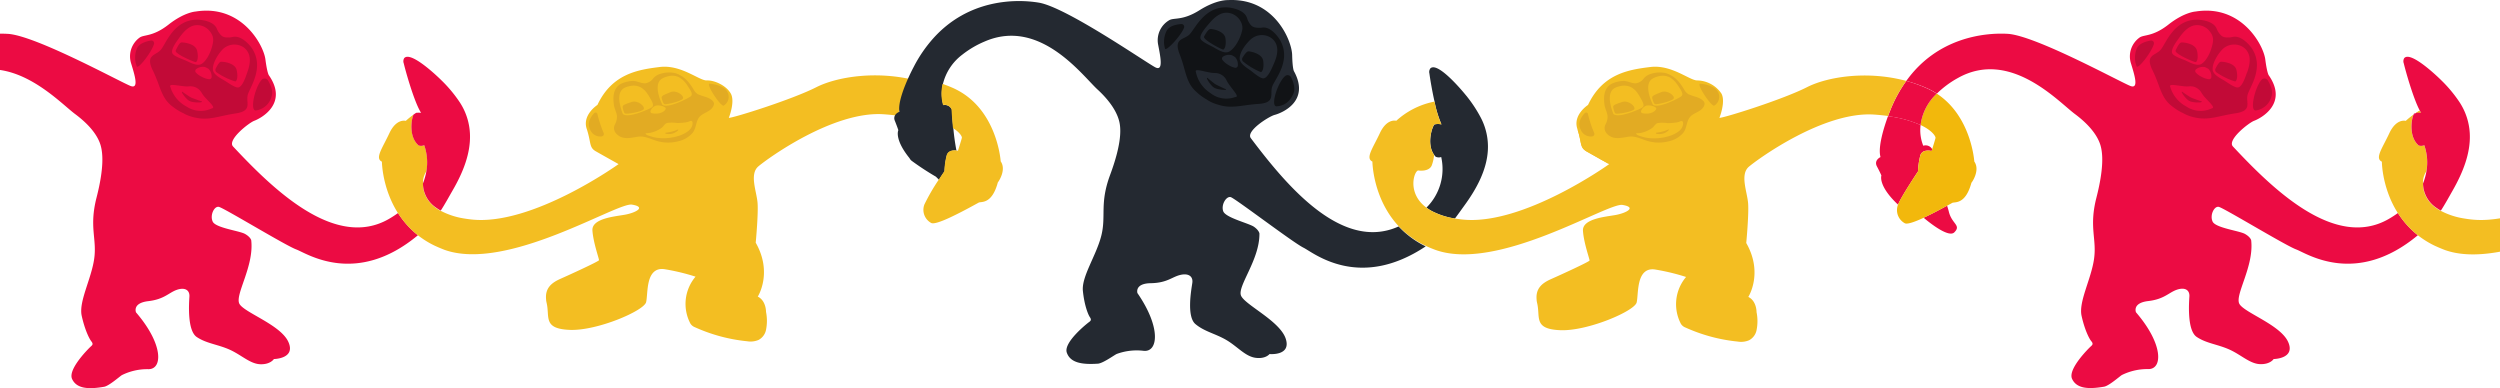 <svg width="1920" height="298" fill="none" xmlns="http://www.w3.org/2000/svg"><g clip-path="url(#clip0)"><path d="M319.297 179.285a68.623 68.623 0 01-13.604-15.685 81.479 81.479 0 01-7.173 4.639c-41.149 23.551-88.681-22.738-119.548-55.757-4.638-4.974 12.122-18.148 16.306-19.726 5.356-2.008 26.133-13.198 11.381-34.717 0 0-1.339-1.004-2.821-12.409-1.482-11.405-18.554-42.415-53.581-36.773 0 0-8.536.407-20.802 10.019-12.265 9.611-18.984 7.483-22.355 10.09a17.813 17.813 0 00-6.575 19.127c2.917 9.564 6.336 20.204 0 18.028C94.189 63.945 27.553 27.244 5.986 26-9.005 25.14-36.477 27.794-59 47.71v18.816l2.63 1.1a54.731 54.731 0 017.866 4.256 72.64 72.64 0 0116.115-11.955c40.192-22.57 77.18 18.076 90.044 27.64 12.863 9.564 17.908 18.075 19.63 24.053 1.721 5.977 2.725 17.215-3.133 40.096-5.857 22.882.43 31.633-1.84 47.222-2.272 15.589-11.955 32.756-9.564 43.587 2.39 10.831 5.834 17.645 7.364 19.582 1.53 1.936 1.076 2.725-.215 3.849-1.292 1.124-18.028 17.55-14.538 25.105 3.491 7.556 12.649 8.034 24.34 6.025 3.754-.43 11.955-7.77 13.892-8.99a43.977 43.977 0 0120.443-4.566c10.974 0 11.5-19.128-9.564-43.611 0 0-3.085-7.173 9.396-8.632 12.481-1.458 15.757-6.599 22.045-8.727 6.288-2.128 9.851.383 9.564 5.189-.287 4.805-1.841 26.061 5.642 31.082 7.484 5.021 16.307 5.667 25.321 9.731 9.013 4.065 15.636 10.879 23.455 11.166 7.818.287 10.472-3.993 10.472-3.993s17.072-.191 11.046-13.27c-6.025-13.078-33.616-22.283-37.49-29.05-3.873-6.766 11.405-28.859 9.014-48.991 0 0-.55-2.39-4.782-4.781-4.232-2.391-22.475-4.591-24.77-9.421-2.295-4.83 1.052-11.955 4.614-11.381 3.563.574 51.191 29.672 59.607 32.756 7.938 2.917 45.763 28.692 93.367-10.95l-1.674-1.363z" fill="#EC0B43"/><path d="M627.205 66.838c-18.65 9.564-63.839 23.695-67.473 23.695 0 0 5.021-12.457 1.506-18.698-3.514-6.24-12.624-10.305-18.434-10.066-5.81.24-19.678-12.337-36.151-10.305-16.474 2.033-36.558 5.093-47.819 29.122 0 0-11.788 7.555-8.249 18.339l.191.55c3.3 10.353 1.578 13.748 6.814 16.736 5.236 2.989 17.478 9.827 17.478 9.827s-66.66 47.819-113.212 42.511c-1.841-.215-3.61-.454-5.308-.741a57.87 57.87 0 01-17.741-5.738l-.382-.215c.004.063.004.127 0 .191-10.544-5.93-13.533-14.131-13.557-20.658v-.526a14.924 14.924 0 012.63-9.277 39.81 39.81 0 00-1.649-20.084 5.687 5.687 0 01-4.28.191c-7.771-6.622-5.571-20.036-3.993-23.646a61.482 61.482 0 00-5.93 4.782s-7.173-2.152-12.648 9.564c-5.475 11.715-11.214 19.127-5.69 21.781 0 0 .143 28.118 20.107 49.565a66.23 66.23 0 005.763 5.475 68.38 68.38 0 0014.871 9.564c2.391 1.1 4.782 2.104 7.173 3.036 47.82 17.335 132.555-36.557 144.103-34.668 11.549 1.888 2.535 6.336-5.379 7.746-7.914 1.411-25.607 2.846-24.962 12.17.646 9.325 5.212 21.83 5.045 22.762-.167.933-21.973 10.927-29.696 14.346-7.005 3.132-11.787 7.292-10.926 15.852 0 .932.263 1.913.478 2.965 2.391 10.592-2.989 19.582 17.86 20.371 20.849.789 56.905-14.681 58.483-21.328.789-3.251.646-9.97 2.056-15.684 1.411-5.715 4.663-10.831 12.338-9.564a165.07 165.07 0 0123.551 5.69 32.345 32.345 0 00-3.945 36.032 7.165 7.165 0 003.562 2.845 128.03 128.03 0 0040.001 10.736c2.953.51 5.99.162 8.751-1.004a11.22 11.22 0 005.762-7.747c.92-4.569.92-9.275 0-13.844 0 0 .143-8.536-6.336-11.692 0 0 11.692-18.171-1.578-41.411 0 0 2.056-21.519 1.434-30.341-.621-8.823-6.479-22.284.622-28.285 7.101-6.002 57.527-42.679 96.26-40.001 3.826.263 7.364.645 10.616 1.076.932-2.534 1.578-4.112 1.578-4.112a104.445 104.445 0 0112.337-22.978c-29.767-7.65-60.132-2.869-76.032 5.093z" fill="#F3BE22"/><path d="M1500.93 178.424c5.5-5.499-1.91-6.336-4.21-15.828-.35-1.41-.81-2.965-1.36-4.638-4.37 2.391-11.5 6.24-18.03 9.253 6.77 5.69 19.61 15.278 23.6 11.213zm-26.16-58.961c1.58-5.379 8.71-3.49 8.71-3.49l.43-1.411a5.77 5.77 0 00-6.84-2.63 31.963 31.963 0 01-2.06-15.924 86.707 86.707 0 00-25.03-6.766c-2.77 7.579-8.01 23.622-5.74 31.393 0 0-5.28 2.391-2.75 7.173 2.54 4.782 3.42 6.981 3.42 6.981s-2.87 7.699 12.79 22.404c2.39-6.145 15.35-25.56 15.35-25.56a56.82 56.82 0 011.72-12.17z" fill="#EC0B43"/><path d="M1516.26 124.054s-2.2-34.813-28.86-52.17a39.929 39.929 0 00-12.39 24.124c9.09 4.28 11.72 8.87 11.46 10.018-.27 1.148-1.8 6.169-2.56 8.536l-.43 1.41s-7.17-1.889-8.7 3.491a55.61 55.61 0 00-1.75 12.17s-13.05 19.415-15.35 25.559l-.14.359c-.91 2.58-.86 5.398.12 7.948a11.503 11.503 0 005.26 5.967c1.91 1.005 7.84-1.147 14.34-4.16 6.51-3.012 13.65-6.862 18.03-9.253l4.06-2.247c1.92-.933 10.12 1.578 14.71-15.47.19 0 6.96-9.492 2.2-16.282z" fill="#F2B80C"/><path d="M1464.04 62.152a104.541 104.541 0 00-12.48 23.025s-.65 1.578-1.58 4.112c8.64.99 17.08 3.271 25.03 6.767a39.929 39.929 0 0112.39-24.125 54.13 54.13 0 00-7.89-4.256 107.131 107.131 0 00-15.47-5.523z" fill="#EC0B43"/><path d="M1137.1 90.078a101.628 101.628 0 00-11.72-17.454c-2.84-3.49-21.32-25.44-26.85-20.108a4.615 4.615 0 00-.74 3.945c.48 3.706 1.96 12.792 3.92 21.519a86.531 86.531 0 005.36 17.597 10.88 10.88 0 00-5.36 0c-1.43.813-6.48 14.848-.26 23.408.34.454.72.908 1.12 1.363 1.34.637 2.88.722 4.28.239a41.728 41.728 0 01-.65 20.907 41.74 41.74 0 01-10.7 17.97c1.32.966 2.7 1.845 4.13 2.63a57.952 57.952 0 0017.74 5.738c2.61-3.443 5.05-6.91 7.34-10.09 9.57-13.102 17.08-27.352 17.96-42.248a48 48 0 00-5.57-25.416z" fill="#242931"/><path d="M1388.01 66.838c-18.65 9.564-63.87 23.695-67.5 23.695 0 0 5.02-12.457 1.53-18.698a22.931 22.931 0 00-8-7.262 22.944 22.944 0 00-10.43-2.804c-5.81.24-19.68-12.337-36.18-10.305-16.5 2.033-36.53 5.093-47.82 29.122 0 0-11.79 7.555-8.22 18.339 0 .191 0 .358.16.55 3.33 10.353 1.58 13.748 6.82 16.736 5.24 2.989 17.5 9.827 17.5 9.827s-66.66 47.819-113.21 42.511c-1.87-.215-3.64-.454-5.33-.741a57.778 57.778 0 01-17.74-5.738 36.973 36.973 0 01-4.14-2.63c-14.87-11.07-9.56-27.616-6.38-28.524 0 0 8.15 1.363 10.47-3.754a31.618 31.618 0 001.86-8.201c-6.21-8.56-1.17-22.595.27-23.407 1.75-.448 3.59-.448 5.35 0a86.056 86.056 0 01-5.31-17.55l-1.86.406a60.741 60.741 0 00-27.5 14.346s-7.17-2.152-12.64 9.564c-5.48 11.716-11.22 19.128-5.7 21.782 0 0 .15 28.117 20.11 49.564a67.506 67.506 0 005.76 5.475 69.428 69.428 0 0014.88 9.564c2.27 1.1 4.66 2.104 7.17 3.037 47.72 17.765 132.58-36.247 144.13-34.358 11.54 1.889 2.53 6.336-5.36 7.746-7.89 1.411-25.61 2.846-24.98 12.17.62 9.325 5.21 21.83 5.06 22.762-.14.933-21.97 10.927-29.72 14.346-6.98 3.132-11.78 7.292-10.92 15.852 0 .933.26 1.913.48 2.965 2.39 10.592-2.99 19.582 17.86 20.371 20.85.789 56.9-14.681 58.48-21.328.79-3.251.64-9.97 2.08-15.684 1.43-5.715 4.64-10.831 12.31-9.564a164.991 164.991 0 0123.55 5.69 32.326 32.326 0 00-7.49 17.412c-.7 6.422.53 12.907 3.55 18.62a7.16 7.16 0 003.58 2.845 128.12 128.12 0 0040.01 10.736c2.94.509 5.97.16 8.72-1.004a11.23 11.23 0 003.76-3.222c1-1.34 1.68-2.886 2-4.525.93-4.569.93-9.275 0-13.844 0 0 .15-8.535-6.33-11.692 0 0 11.71-18.171-1.58-41.411 0 0 2.06-21.519 1.44-30.341-.63-8.823-6.48-22.284.62-28.285 7.1-6.001 57.55-42.679 96.26-40 3.82.262 7.36.645 10.61 1.075.94-2.534 1.58-4.112 1.58-4.112a104.36 104.36 0 0112.41-22.81c-29.84-8.058-60.18-3.276-76.03 4.686z" fill="#F3BE22"/><path d="M1854 87.257c-.23.217-.4.489-.5.789.62-.454 1.27-.885 1.92-1.315-.51.068-.99.248-1.42.526z" fill="#EC0B43"/><path d="M1859.31 86.683c-.33-.502-.67-1.1-1-1.722a75.48 75.48 0 00-2.89 1.77c1.29-.178 2.6-.194 3.89-.048z" fill="#F3BE22"/><path d="M1841.6 163.6a81.888 81.888 0 01-7.18 4.639c-41.15 23.551-88.68-22.738-119.54-55.757-4.64-4.974 12.12-18.148 16.3-19.726 5.36-2.008 26.13-13.198 11.38-34.717 0 0-1.34-1.004-2.82-12.409-1.48-11.405-18.58-42.415-53.58-36.773 0 0-8.56.407-20.8 10.019-12.24 9.611-18.99 7.483-22.36 10.09a17.826 17.826 0 00-6.28 8.535 17.884 17.884 0 00-.32 10.592c2.92 9.564 6.36 20.204 0 18.028-6.36-2.176-72.99-38.901-94.53-40.144-18.06-1.028-54.14 2.988-77.83 36.175 5.33 1.42 10.54 3.251 15.59 5.475a54.12 54.12 0 017.89 4.256 73.479 73.479 0 0116.11-11.955c40.08-22.57 77.06 18.076 89.9 27.64 12.84 9.564 17.91 18.123 19.66 24.101 1.74 5.977 2.72 17.215-3.13 40.096-5.86 22.881.4 31.632-1.85 47.221-2.24 15.589-11.95 32.757-9.56 43.588 2.39 10.831 5.91 17.645 7.46 19.462 1.55 1.817 1.08 2.726-.21 3.849-1.3 1.124-18.06 17.55-14.54 25.105 3.51 7.556 12.62 8.034 24.34 6.026 3.75-.431 11.95-7.771 13.87-8.99a44.156 44.156 0 0120.44-4.567c11 0 11.5-19.128-9.57-43.611 0 0-3.08-7.173 9.38-8.631 12.45-1.459 15.75-6.6 22.07-8.727 6.31-2.128 9.85.382 9.56 5.188-.29 4.806-1.87 26.061 5.62 31.082 7.48 5.021 16.16 5.643 25.2 9.732 9.04 4.088 15.64 10.878 23.45 11.165 7.82.287 10.45-3.921 10.45-3.921s17.07-.191 11.05-13.27c-6.03-13.078-33.52-22.283-37.35-29.05-3.82-6.766 11.41-28.859 9.02-48.991 0 0-.55-2.39-4.79-4.781-4.23-2.391-22.47-4.591-24.79-9.421-2.32-4.83 1.08-11.955 4.61-11.381 3.54.574 51.22 29.672 59.64 32.756 7.93 2.917 45.76 28.692 93.36-10.95-.62-.478-1.22-.957-1.79-1.459a68.658 68.658 0 01-13.53-15.589z" fill="#EC0B43"/><path d="M1235.92 126.134s-12.17-6.695-17.5-9.827c-5.33-3.132-3.49-6.479-6.82-16.737" fill="#F3BE22"/><path d="M1079.89 179.405a66.333 66.333 0 01-5.77-5.476l-.45.191c-43.4 19.128-85.813-31.895-113.022-67.998-4.112-5.428 13.939-16.737 18.291-17.885 5.523-1.434 27.351-10.4 14.943-33.33 0 0-1.219-1.147-1.506-12.648-.287-11.5-14.011-44.113-49.421-42.176 0 0-8.56-.502-21.734 7.77-13.174 8.273-19.677 5.476-23.312 7.7a17.79 17.79 0 00-8.535 18.338c1.888 9.803 4.184 20.777-1.818 17.956-6.001-2.821-68.5-46.337-89.804-49.828-17.836-2.94-54.179-2.75-81.292 27.76a104.39 104.39 0 00-14.681 21.518s-.813 1.506-2.008 3.921c-.479.98-1.028 2.128-1.602 3.371-3.658 7.915-8.656 20.371-7.412 27.233a7.551 7.551 0 00-2.893 2.033 4.616 4.616 0 00-.598 4.949c2.008 5.045 2.654 7.173 2.654 7.173s-3.347 6.718 8.607 21.519a5.967 5.967 0 001.77 2.104 209.657 209.657 0 0018.482 12.098l2.391 2.391a200.587 200.587 0 014.303-6.528c.119-4.108.696-8.19 1.722-12.17 1.148-3.897 5.212-3.969 7.364-3.729-1.148-5.906-1.937-11.955-2.391-17.191-.837-8.273-1.1-14.346-1.1-14.346a5.783 5.783 0 00-6.527-3.347 32.142 32.142 0 01-.383-16.044v-.215a40.08 40.08 0 0114.8-22.475 73.799 73.799 0 0117.287-10.185c42.344-18.363 74.861 26.013 86.648 36.868 11.788 10.855 15.9 19.893 17 26.014 1.1 6.121.909 17.43-7.316 39.57s-2.917 31.489-6.791 46.767c-3.873 15.278-15.23 31.322-14.13 42.32 1.1 10.999 3.993 18.171 5.356 20.156 1.362 1.984.765 2.821-.622 3.802-1.387.98-19.773 15.541-17.095 23.431 2.677 7.89 11.739 9.301 23.574 8.536 3.802 0 12.649-6.48 14.753-7.484a44.52 44.52 0 0120.825-2.391c10.927 1.028 13.437-17.765-4.902-44.352 0 0-2.39-7.412 10.258-7.604 12.648-.191 16.354-4.925 22.833-6.383 6.48-1.459 9.755 1.41 9.062 6.192-.693 4.782-4.591 25.727 2.391 31.585 6.982 5.858 15.469 7.34 23.91 12.337 8.44 4.997 14.345 12.457 22.164 13.557 7.818 1.1 10.831-2.869 10.831-2.869s17 1.602 12.385-11.955-31.082-25.679-34.239-32.828c-3.156-7.149 14.346-27.496 14.107-47.819 0 0-.287-2.391-4.16-5.117-3.874-2.725-21.854-6.934-23.647-11.955-1.793-5.021 2.391-11.811 5.786-10.831 3.396.981 47.82 34.884 55.854 38.83 7.58 3.729 42.46 33.21 93.87-1.029a69.232 69.232 0 01-15.06-9.802z" fill="#242931"/><path d="M1303.01 74.513a47.796 47.796 0 01-6.31-2.152 10.075 10.075 0 01-3.47-3.92 34.622 34.622 0 00-3.28-4.783 21.081 21.081 0 00-10.59-7.483 21.988 21.988 0 00-11.33.502c-2.11.59-4.01 1.767-5.48 3.395a9.537 9.537 0 01-5.93 3.897c-3.27.287-6.24-1.745-9.56-1.817-2.5.068-4.97.536-7.32 1.387-1.82.55-3.47 1.573-4.78 2.965-3.44 3.801-3.37 9.563-2.63 14.345.41 2.654 1.75 5.021 2.2 7.627.13.84.13 1.695 0 2.535-.2 1.593-.71 3.134-1.48 4.543-1.77 3.323-.22 7.173 4.04 9.372 4.26 2.2 9.83.574 14.08 0 5.55-.598 10.07 2.391 15.28 3.634a30.232 30.232 0 0014.97 0 20.528 20.528 0 0011.28-6.503c2.59-3.252 2.4-7.364 4.33-10.903 2.58-4.782 9.73-4.782 11.79-10.09 1.58-3.49-3.37-5.594-5.81-6.55z" fill="#E2AB23"/><path d="M1256.58 102.463a.751.751 0 01.45-.143c1.16.017 2.33-.087 3.47-.311 3.09-.683 6-2.002 8.56-3.873 1.41-1.124 2.15-2.989 3.94-3.587a25.95 25.95 0 017.58 0c1.98.024 3.97-.095 5.93-.358 1.31-.13 2.6-.443 3.83-.933.4-.25.88-.36 1.36-.31.21.076.41.206.56.378.15.171.25.378.3.602a5.732 5.732 0 01-.36 3.036 8.152 8.152 0 01-2.39 3.443 22.683 22.683 0 01-7.99 4.113 38.428 38.428 0 01-17.04 1.315c-1.48-.26-2.93-.627-4.35-1.1-.92-.27-1.83-.597-2.71-.981-.45-.263-1.45-.98-1.14-1.291z" fill="#F3BE22"/><path d="M1271.97 102.655c1.69.427 3.46.409 5.13-.052a10.038 10.038 0 004.44-2.578.276.276 0 00.13-.196.28.28 0 00-.04-.235.292.292 0 00-.19-.137.325.325 0 00-.24.042 29.905 29.905 0 01-9.2 2.391.398.398 0 00-.28.374.39.39 0 00.06.236c.05.07.12.124.19.155z" fill="#E2AB23"/><path d="M1239.1 87.568s-7.34-16.737 1.79-20.395c9.14-3.658 14.47.239 17.89 6.049 3.42 5.81 4.52 8.105 2.39 9.444-2.13 1.34-18.27 8.464-22.07 4.902z" fill="#F3BE22"/><path d="M1238.95 82.57s.63 3.898 1.82 4.615c1.2.718 13.1-1.339 14.35-3.323 1.24-1.985-4.43-7.173-9.33-5.523-4.9 1.65-7.29 2.271-6.84 4.232z" fill="#E2AB23"/><path d="M1269.37 80.395s-8.37-16.33.52-20.443c8.9-4.112 14.35-.67 18.25 4.925 3.9 5.595 4.97 7.819 2.82 9.301-2.15 1.483-17.57 9.564-21.59 6.217z" fill="#F3BE22"/><path d="M1268.91 75.445s.86 3.85 2.08 4.496c1.22.645 13.03-2.152 14.35-4.209 1.31-2.056-4.78-6.91-9.56-4.949-4.79 1.96-7.44 2.702-6.87 4.662z" fill="#E2AB23"/><path d="M1261.45 86.97c-.21-.04-.42-.129-.59-.261a1.404 1.404 0 01-.42-.502 1.41 1.41 0 01-.15-.636c.01-.22.06-.437.16-.633a6.865 6.865 0 013.87-3.778c3.09-.741 7.18.741 7.68 1.937.5 1.195-3.28 5.331-10.55 3.873z" fill="#F3BE22"/><path d="M1219.56 87.568a1.417 1.417 0 00-.97-1.071 1.47 1.47 0 00-.76-.027c-.24.058-.47.181-.66.357-2.58 2.654-5.81 7.364-3.27 12.6a8.291 8.291 0 003.55 4.231 8.31 8.31 0 005.41 1.077c.29-.038.56-.14.8-.299.23-.158.43-.368.58-.614.14-.247.23-.523.25-.808.03-.285-.02-.571-.12-.837a89.358 89.358 0 01-4.81-14.61zm86.17-23.336s10.79.933 13.51 6.097a7.925 7.925 0 01-2.72 10.807c-2.25.885-13.99-16.784-10.79-16.904z" fill="#E2AB23"/><path d="M909.338 21.314a2.135 2.135 0 00-1.113-2.685 2.127 2.127 0 00-1.039-.184c-3.443.287-9.803 1.41-11.501 5.834a18.576 18.576 0 00-.956 13.055c.67 2.534 12.218-9.78 14.609-16.02zm77.467 37.252a2.987 2.987 0 013.897-.231c.378.288.681.662.885 1.091 1.434 2.87 3.586 8.345 1.745 12.505-2.606 5.93-6.623 9.253-12.791 9.731-5.141.383.526-18.004 6.264-23.097zm-47.509-20.515c1.172 0 2.654-3.06 1.841-8.631s-9.683-7.173-11.452-7.173c-1.77 0-3.945 4.017-4.782 5.475a1.266 1.266 0 000 1.387c2.032 3.06 13.341 8.87 14.393 8.942zm19.391 1.387c-1.267 0-3.324 3.013-4.4 4.782a2.392 2.392 0 00.335 2.94 52.074 52.074 0 0013.676 8.202c1.172 0 2.63-3.06 1.841-8.656-.789-5.594-9.707-7.268-11.452-7.268z" fill="#111316"/><path d="M983.051 30.735s-6.097-10.473-13.485-9.564a15.662 15.662 0 01-6.336-.263 5.971 5.971 0 01-2.558-1.602 14.652 14.652 0 01-2.965-5.523c-2.391-7.173-14.465-8.058-14.465-8.058-18.052-1.386-25.392 16.426-29.696 20.73-4.304 4.304-12.529 2.654-7.555 15.23 4.973 12.577 4.519 21.639 12.863 28.907a40.443 40.443 0 007.699 5.715 29.861 29.861 0 008.942 4.088c10.52 3.395 17.621.287 31.082-.598 13.462-.884 8.464-7.627 10.497-13.365 2.032-5.739 14.991-19.965 5.977-35.697zM928.466 18.23c3.132-3.706 7.173-7.818 12.361-8.416a12.363 12.363 0 0111.955 6.623 9.564 9.564 0 011.195 6.862c-1.267 6.12-5.595 14.107-10.209 16.45-3.467 1.745-8.703-1.722-11.573-3.348-2.271-1.315-9.181-4.184-10.113-6.55-1.267-3.157 4.447-9.23 6.384-11.62zm20.681 56.188c-.4.075-.792.187-1.171.334a19.68 19.68 0 01-17.908-2.917c-.311-.239-.622-.478-.957-.693a25.06 25.06 0 01-10.568-15.374 1.884 1.884 0 00-.143-.526c-.861-2.654 4.495-.741 10.879.478a24.33 24.33 0 003.921.359 9.828 9.828 0 018.703 5.427 21.271 21.271 0 001.984 3.324c3.706 5.236 7.675 9.181 5.213 9.66l.047-.072zm1.531-24.197a1.844 1.844 0 01-1.374 1.788 1.842 1.842 0 01-.802.03 14.848 14.848 0 01-4.997-2.08l-.502-.312a14.694 14.694 0 01-4.137-3.586c-.16-.219-.27-.47-.321-.736a1.834 1.834 0 011.015-2.014 8.295 8.295 0 016.527-.884c.384.166.752.366 1.1.597l.574.335c.325.163.63.363.908.598a8.291 8.291 0 011.961 6.336l.048-.072zm27.424-.765c-1.219 2.702-4.304 10.496-7.771 10.735-2.558.168-8.105-4.782-10.257-6.336-2.726-1.888-8.081-5.116-8.01-9.013 0-4.352 3.898-10.21 8.082-14.203a12.791 12.791 0 0114.202-2.582 10.905 10.905 0 016.025 6.623c1.602 4.925-.311 10.425-2.319 14.848l.048-.072z" fill="#111316"/><path d="M940.946 68.273c-.526-.144-3.395-1.53-6.575-3.084a10.338 10.338 0 01-1.889-1.172c-2.63-2.08-4.471-3.515-4.782-3.945-.311-.43-1.339-.622-.358 1.147a21.96 21.96 0 003.514 4.83 7.392 7.392 0 003.204 2.009c1.994.604 4.062.934 6.145.98 1.889.167 1.698-.598.741-.765z" fill="#111316"/><path d="M1654.17 33.819c.1-.345.1-.708.02-1.057a2.095 2.095 0 00-1.36-1.527c-.34-.12-.7-.152-1.05-.094-3.4.574-9.57 2.2-10.98 6.767a18.353 18.353 0 00.12 13.054c1.01 2.487 11.41-10.735 13.25-17.143zm82.73 27.448c.31-.346.7-.614 1.14-.782a2.966 2.966 0 012.67.268c.4.251.73.591.97.992 1.67 2.75 4.28 8.01 2.8 12.338-.71 2.77-2.23 5.27-4.35 7.18a14.491 14.491 0 01-7.61 3.555c-5.07.67-.69-18.123 4.38-23.55zm-50.74-13.58c1.17 0 2.39-3.276 1.12-8.775-1.26-5.5-10.28-6.456-11.95-6.312-1.68.143-3.61 4.327-4.35 5.858-.11.217-.15.46-.13.702.03.24.12.47.27.66 2.22 2.989 13.96 7.867 15.04 7.867zm19.37-.24c-1.25 0-3.04 3.3-3.97 5.141a2.34 2.34 0 00-.22 1.559c.1.53.38 1.008.79 1.358a51.544 51.544 0 0014.35 7.03c1.17 0 2.39-3.276 1.12-8.775-1.27-5.5-10.26-6.456-12.07-6.313z" fill="#C20A37"/><path d="M1729.15 36.76s-6.93-9.922-14.35-8.416c-2.07.507-4.23.588-6.33.239-1-.212-1.93-.691-2.68-1.387a14.522 14.522 0 01-3.42-5.236c-2.96-6.862-15.06-6.862-15.06-6.862-18.13.12-23.91 18.458-27.9 23.096-4 4.639-12.27 3.706-6.27 15.805 6 12.098 6.29 21.208 15.21 27.759a38.885 38.885 0 008.13 5.045 29.684 29.684 0 009.2 3.419c10.79 2.39 17.6-1.172 31.08-3.18 13.49-2.009 7.82-8.297 9.38-14.179 1.55-5.881 13.29-21.16 3.01-36.103zm-55.47-7.89c2.82-3.945 6.62-8.392 11.62-9.397 2.41-.408 4.88-.092 7.11.909 2.22 1 4.1 2.64 5.39 4.71a9.288 9.288 0 011.75 6.743c-.74 6.192-4.38 14.513-8.8 17.215-3.32 2.032-8.82-.98-11.81-2.392-2.39-1.1-9.56-3.395-10.62-5.666-1.53-3.132 3.73-9.707 5.36-12.122zm25.22 54.298a9.24 9.24 0 00-1.12.43 19.679 19.679 0 01-18.08-1.41c-.33-.224-.67-.432-1.02-.621a24.982 24.982 0 01-11.79-14.346 4.465 4.465 0 00-.19-.502c-1.08-2.583 4.4-1.1 10.88-.43a19.8 19.8 0 003.94 0 9.832 9.832 0 019.11 4.781c.67 1.11 1.42 2.165 2.25 3.156 4.18 4.663 8.44 8.273 6.02 8.942zm-.55-24.292c.03.27-.01.541-.1.795-.1.253-.25.482-.44.67a1.83 1.83 0 01-1.49.496 15.374 15.374 0 01-5.12-1.626c-.17-.114-.35-.21-.54-.287-1.59-.8-3.03-1.867-4.26-3.156a1.902 1.902 0 01-.39-.707 1.83 1.83 0 01-.04-.806c.04-.27.15-.524.31-.746.15-.223.36-.406.6-.538a8.24 8.24 0 016.43-1.435c.39.145.78.321 1.15.526l.59.287c.34.124.67.293.96.502a8.325 8.325 0 011.78 2.776c.4 1.035.6 2.14.56 3.25zm27.26-3.036c-.98 2.797-3.42 10.807-6.86 11.333-2.51.382-8.47-4.136-10.74-5.451-2.87-1.674-8.48-4.448-8.7-8.321-.26-4.352 3.04-10.496 6.86-14.824a12.842 12.842 0 0114.06-3.61 10.96 10.96 0 016.55 6.12c2.03 4.615.58 10.258-1.07 14.824l-.1-.071z" fill="#C20A37"/><path d="M1690.3 77.645c-.55 0-3.54-1.22-6.82-2.39a11.69 11.69 0 01-1.98-1.029c-2.8-1.865-4.79-3.132-5.17-3.515-.38-.382-1.38-.526-.26 1.148a22.167 22.167 0 003.85 4.615c.94.861 2.1 1.456 3.35 1.721 2.04.446 4.13.607 6.21.478 2.03-.19 1.7-.837.82-1.028z" fill="#C20A37"/><path d="M768.534 123.91s-2.2-34.788-28.955-52.17a58.367 58.367 0 00-7.866-4.256 126.802 126.802 0 00-7.842-3.085v.216a32.13 32.13 0 00.382 16.043 5.787 5.787 0 016.528 3.347s.263 6.145 1.099 14.346c5.38 3.419 7.03 6.551 6.839 7.484-.359 1.506-1.818 6.168-2.559 8.535-.263.861-.454 1.411-.454 1.411a9.96 9.96 0 00-1.339-.239c-2.152-.239-6.216-.167-7.364 3.73a55.149 55.149 0 00-1.722 12.17s-1.865 2.749-4.303 6.527a154.966 154.966 0 00-11.07 19.128 2.092 2.092 0 00-.12.358 11.476 11.476 0 005.404 13.796c1.888 1.005 7.842-1.147 14.345-4.184 6.504-3.036 13.677-6.838 18.052-9.253l4.065-2.223c1.888-.957 10.113 1.578 14.68-15.494.048.072 6.934-9.372 2.2-16.187z" fill="#F3BE22"/><path d="M1855.42 86.731c-.65.43-1.3.86-1.92 1.315.7-.502 1.37-.98 2.06-1.41l-.14.095z" fill="#EC0B43"/><path d="M1859.31 86.683c-.33-.502-.67-1.076-1-1.697-.93.526-1.87 1.123-2.8 1.745 1.26-.165 2.54-.181 3.8-.048zm303.85-19.845c-18.65 9.564-63.84 23.695-67.5 23.695 0 0 5.02-12.457 1.53-18.698-3.49-6.24-12.63-10.305-18.44-10.066-5.81.24-19.67-12.337-36.1-10.305-16.42 2.033-36.6 5.021-47.82 29.122 0 0-11.79 7.555-8.25 18.339l.19.55c3.3 10.353 1.56 13.748 6.82 16.736 5.26 2.989 17.48 9.827 17.48 9.827s-66.66 47.819-113.22 42.511a97.754 97.754 0 01-5.3-.741 57.564 57.564 0 01-17.74-5.738l-.39-.215v.191c-10.54-5.93-13.55-14.131-13.58-20.658v-.526c-.17-3.298.75-6.561 2.63-9.277a39.754 39.754 0 00-1.65-20.084 5.684 5.684 0 01-4.28.191c-7.77-6.622-5.57-20.036-3.99-23.646a58.402 58.402 0 00-5.93 4.782s-7.17-2.152-12.65 9.564c-5.47 11.715-11.24 19.127-5.69 21.781 0 0 0 28.118 20.11 49.565a62.886 62.886 0 005.74 5.475 69.61 69.61 0 0014.87 9.564c2.39 1.1 4.78 2.104 7.17 3.036 47.63 17.694 132.51-36.318 143.96-34.429 11.45 1.889 2.54 6.336-5.38 7.746-7.91 1.411-25.6 2.846-24.96 12.17.65 9.325 5.21 21.83 5.05 22.762-.17.933-21.98 10.927-29.72 14.346-6.99 3.132-11.79 7.292-10.91 15.852.1.997.26 1.987.48 2.965 2.39 10.592-3.01 19.582 17.86 20.371 20.88.789 56.91-14.681 58.49-21.328.76-3.251.64-9.97 2.05-15.684 1.41-5.715 4.66-10.831 12.34-9.564a164.991 164.991 0 0123.55 5.69 32.412 32.412 0 00-7.5 17.409c-.7 6.421.52 12.906 3.53 18.623a7.298 7.298 0 003.59 2.845 127.946 127.946 0 0040 10.903c2.94.512 5.97.163 8.72-1.004a11.153 11.153 0 005.79-7.747 34.69 34.69 0 000-13.843s.17-8.536-6.31-11.692c0 0 11.69-18.171-1.58-41.412 0 0 2.06-21.518 1.41-30.341-.64-8.822-6.48-22.284.65-28.285 7.12-6.001 57.52-42.678 96.26-40 3.82.263 7.34.645 10.61 1.075.94-2.534 1.58-4.112 1.58-4.112a104.458 104.458 0 0112.34-22.977c-29.72-8.058-60.13-3.276-75.91 4.686z" fill="#F3BE22"/><path d="M1860.72 141.484c0 6.527 3.04 14.728 13.58 20.658v-.192a35.395 35.395 0 01-3.77-2.39 22.907 22.907 0 01-7.05-7.876 23.04 23.04 0 01-2.76-10.2z" fill="#F3BE22"/><path d="M1896.8 102.774a48.141 48.141 0 00-8.2-24.77 103.3 103.3 0 00-13.48-16.139c-3.18-3.18-23.91-23.049-28.7-17.167a4.525 4.525 0 00-.61 1.96c-.06.692.05 1.388.3 2.033 1.46 6.145 7.37 27.161 12.32 36.27.33.622.67 1.196 1 1.698a16.208 16.208 0 00-3.8 0c-.69.43-1.36.909-2.06 1.41-1.57 3.611-3.77 17.024 4 23.647 1.39.497 2.93.428 4.28-.191a39.865 39.865 0 011.65 20.084 46.43 46.43 0 01-2.61 9.253v.454c.13 3.575 1.09 7.07 2.82 10.205a22.85 22.85 0 007.1 7.847c1.21.876 2.47 1.674 3.78 2.391 3.23-4.973 6.29-10.616 8.97-15.302 7.89-13.82 13.94-28.763 13.24-43.683z" fill="#EC0B43"/><path d="M118.266 33.819a2.105 2.105 0 00-2.391-2.678c-3.396.574-9.564 2.2-10.975 6.767a18.434 18.434 0 00.144 13.054c.932 2.487 11.381-10.735 13.222-17.143zm82.751 27.448a3.012 3.012 0 014.782.479c1.649 2.75 4.256 8.01 2.773 12.337a14.462 14.462 0 01-11.955 10.735c-5.045.67-.813-18.123 4.4-23.55zm-50.761-13.58c1.172 0 2.391-3.276 1.124-8.775-1.267-5.5-10.257-6.336-11.931-6.336-1.673 0-3.586 4.328-4.327 5.858a1.292 1.292 0 000 1.363c2.343 3.012 14.082 7.89 15.134 7.89zm19.416-.24c-1.244 0-3.037 3.3-3.969 5.141a2.39 2.39 0 00.573 2.917 51.847 51.847 0 0014.346 7.03c1.172 0 2.391-3.276 1.124-8.775-1.267-5.5-10.305-6.456-12.074-6.313z" fill="#C20A37"/><path d="M193.27 36.76s-6.958-9.922-14.346-8.416c-2.074.507-4.23.588-6.336.239a5.763 5.763 0 01-2.678-1.387 14.798 14.798 0 01-3.419-5.236c-2.941-6.862-15.063-6.862-15.063-6.862-18.123.12-23.91 18.458-27.879 23.096-3.969 4.639-12.193 3.706-6.192 15.9 6.001 12.194 6.288 21.208 15.206 27.76a39.19 39.19 0 008.154 5.044 30.092 30.092 0 009.229 3.42c10.759 2.39 17.573-1.172 30.939-3.18 13.365-2.009 7.818-8.297 9.372-14.179 1.554-5.882 13.27-21.256 3.013-36.199zm-55.494-7.89c2.821-3.945 6.623-8.392 11.644-9.397a12.29 12.29 0 0112.48 5.62 9.417 9.417 0 011.77 6.742c-.765 6.192-4.4 14.513-8.823 17.215-3.323 2.032-8.799-.98-11.811-2.392-2.391-1.1-9.564-3.395-10.616-5.666-1.53-3.132 3.658-9.707 5.356-12.122zM163 83.168c-.382.123-.757.267-1.124.43a19.65 19.65 0 01-18.075-1.41 9.089 9.089 0 00-1.028-.621 25.01 25.01 0 01-11.788-14.346 4.285 4.285 0 00-.191-.502c-1.076-2.583 4.423-1.1 10.903-.43a19.61 19.61 0 003.921 0 9.828 9.828 0 019.11 4.781 24.493 24.493 0 002.247 3.156c4.184 4.663 8.464 8.273 6.025 8.942zm-.454-24.292a1.822 1.822 0 01-1.234 1.88 1.82 1.82 0 01-.798.08 15.351 15.351 0 01-5.117-1.625 3.02 3.02 0 00-.55-.287 15.468 15.468 0 01-4.423-3.228 1.847 1.847 0 01-.42-1.51 1.848 1.848 0 01.898-1.287 8.273 8.273 0 016.432-1.435c.395.146.779.322 1.147.526l.598.287c.34.125.661.294.956.502a8.316 8.316 0 012.511 6.097zm27.257-3.036c-.98 2.797-3.419 10.807-6.862 11.333-2.391.382-8.464-4.136-10.736-5.451-2.845-1.674-8.464-4.448-8.703-8.321-.263-4.352 3.037-10.496 6.862-14.824a12.847 12.847 0 0113.964-3.61 11.002 11.002 0 016.551 6.12c2.032 4.615.574 10.258-1.076 14.824v-.071z" fill="#C20A37"/><path d="M154.393 77.645c-.55 0-3.539-1.22-6.814-2.39a11.925 11.925 0 01-1.985-1.029c-2.797-1.865-4.782-3.132-5.141-3.515-.358-.382-1.386-.526-.286 1.148a22.224 22.224 0 003.849 4.615 7.174 7.174 0 003.371 1.721c2.04.446 4.132.607 6.217.478 2.008-.19 1.745-.837.789-1.028z" fill="#C20A37"/><path d="M360.923 102.774a47.814 47.814 0 00-8.201-24.77 103.708 103.708 0 00-13.509-16.139c-3.18-3.18-23.909-23.049-28.811-17.167a4.623 4.623 0 00-.31 3.993c1.458 6.145 7.364 27.161 12.313 36.27.335.622.669 1.196.98 1.698a16.206 16.206 0 00-3.801 0c-.67.43-1.363.909-2.057 1.41-1.578 3.611-3.777 17.024 3.993 23.647a5.686 5.686 0 004.28-.191 39.81 39.81 0 011.65 20.084 47.818 47.818 0 01-2.63 9.253v.454a22.788 22.788 0 009.922 18.052c1.2.876 2.453 1.675 3.754 2.391 3.228-4.973 6.288-10.616 8.99-15.302 8.058-13.82 14.107-28.763 13.437-43.683z" fill="#EC0B43"/><path d="M542.254 74.513a47.555 47.555 0 01-6.289-2.152 10.044 10.044 0 01-3.467-3.92 37.536 37.536 0 00-3.323-4.783 21.133 21.133 0 00-10.592-7.483 21.996 21.996 0 00-11.333.502 11.548 11.548 0 00-5.475 3.395 9.566 9.566 0 01-5.954 3.897c-3.251.287-6.216-1.745-9.564-1.817a23.194 23.194 0 00-7.316 1.387 10.856 10.856 0 00-4.782 2.965c-3.443 3.801-3.371 9.563-2.63 14.345.407 2.654 1.745 5.021 2.2 7.627.131.84.131 1.695 0 2.535a12.363 12.363 0 01-1.459 4.543c-1.769 3.323-.239 7.173 4.041 9.372 4.28 2.2 9.803.574 14.059 0 5.571-.598 10.09 2.391 15.278 3.634a30.315 30.315 0 0014.991 0 20.586 20.586 0 0011.286-6.503c2.582-3.252 2.391-7.364 4.327-10.903 2.559-4.782 9.732-4.782 11.764-10.09 1.65-3.49-3.3-5.594-5.762-6.55z" fill="#E2AB23"/><path d="M495.845 102.463a.77.77 0 01.454-.143 16.71 16.71 0 003.467-.406 22.98 22.98 0 008.56-3.874c1.387-1.124 2.152-2.989 3.945-3.586a25.937 25.937 0 017.579 0 40.908 40.908 0 005.93-.359c1.312-.132 2.6-.445 3.825-.932.408-.251.887-.36 1.363-.311a1.337 1.337 0 01.861.98 5.761 5.761 0 01-.359 3.037 8.15 8.15 0 01-2.51 3.443 22.88 22.88 0 01-7.986 4.112 38.462 38.462 0 01-17.047 1.315 30.474 30.474 0 01-4.352-1.1 21.469 21.469 0 01-2.702-.98c-.358-.167-1.339-.885-1.028-1.196z" fill="#F3BE22"/><path d="M511.243 102.655a10.042 10.042 0 009.564-2.63.313.313 0 00-.335-.526 29.899 29.899 0 01-9.205 2.391.405.405 0 00-.215.61.41.41 0 00.191.155z" fill="#E2AB23"/><path d="M478.368 87.568s-7.341-16.737 1.793-20.395c9.133-3.658 14.346.239 17.884 6.049 3.539 5.81 4.519 8.105 2.248 9.444-2.272 1.34-18.124 8.464-21.925 4.902z" fill="#F3BE22"/><path d="M478.224 82.57s.622 3.898 1.818 4.615c1.195.718 13.102-1.339 14.345-3.323 1.244-1.985-4.423-7.173-9.324-5.523-4.902 1.65-7.293 2.271-6.839 4.232z" fill="#E2AB23"/><path d="M508.638 80.395s-8.369-16.33.526-20.443c8.894-4.112 14.345-.67 18.219 4.925 3.873 5.595 4.997 7.819 2.845 9.301-2.152 1.483-17.598 9.564-21.59 6.217z" fill="#F3BE22"/><path d="M508.183 75.445s.86 3.85 2.08 4.496c1.219.645 13.007-2.152 14.226-4.209 1.219-2.056-4.782-6.91-9.564-4.949-4.782 1.96-7.268 2.702-6.742 4.662z" fill="#E2AB23"/><path d="M500.699 86.97a1.433 1.433 0 01-1.004-2.032 6.944 6.944 0 013.897-3.778c3.084-.741 7.173.741 7.675 1.937.502 1.195-3.276 5.331-10.568 3.873z" fill="#F3BE22"/><path d="M458.81 87.568a1.442 1.442 0 00-.979-1.071 1.434 1.434 0 00-1.412.33c-2.559 2.654-5.81 7.364-3.252 12.6a8.299 8.299 0 008.966 5.308 1.887 1.887 0 001.506-2.558 89.476 89.476 0 01-4.829-14.61zm86.193-23.336s10.783.933 13.509 6.097a7.936 7.936 0 01-2.726 10.807c-2.247.885-13.987-16.784-10.783-16.904z" fill="#E2AB23"/></g><defs><clipPath id="clip0"><path fill="#fff" d="M0 0h1920v298H0z"/></clipPath></defs></svg>